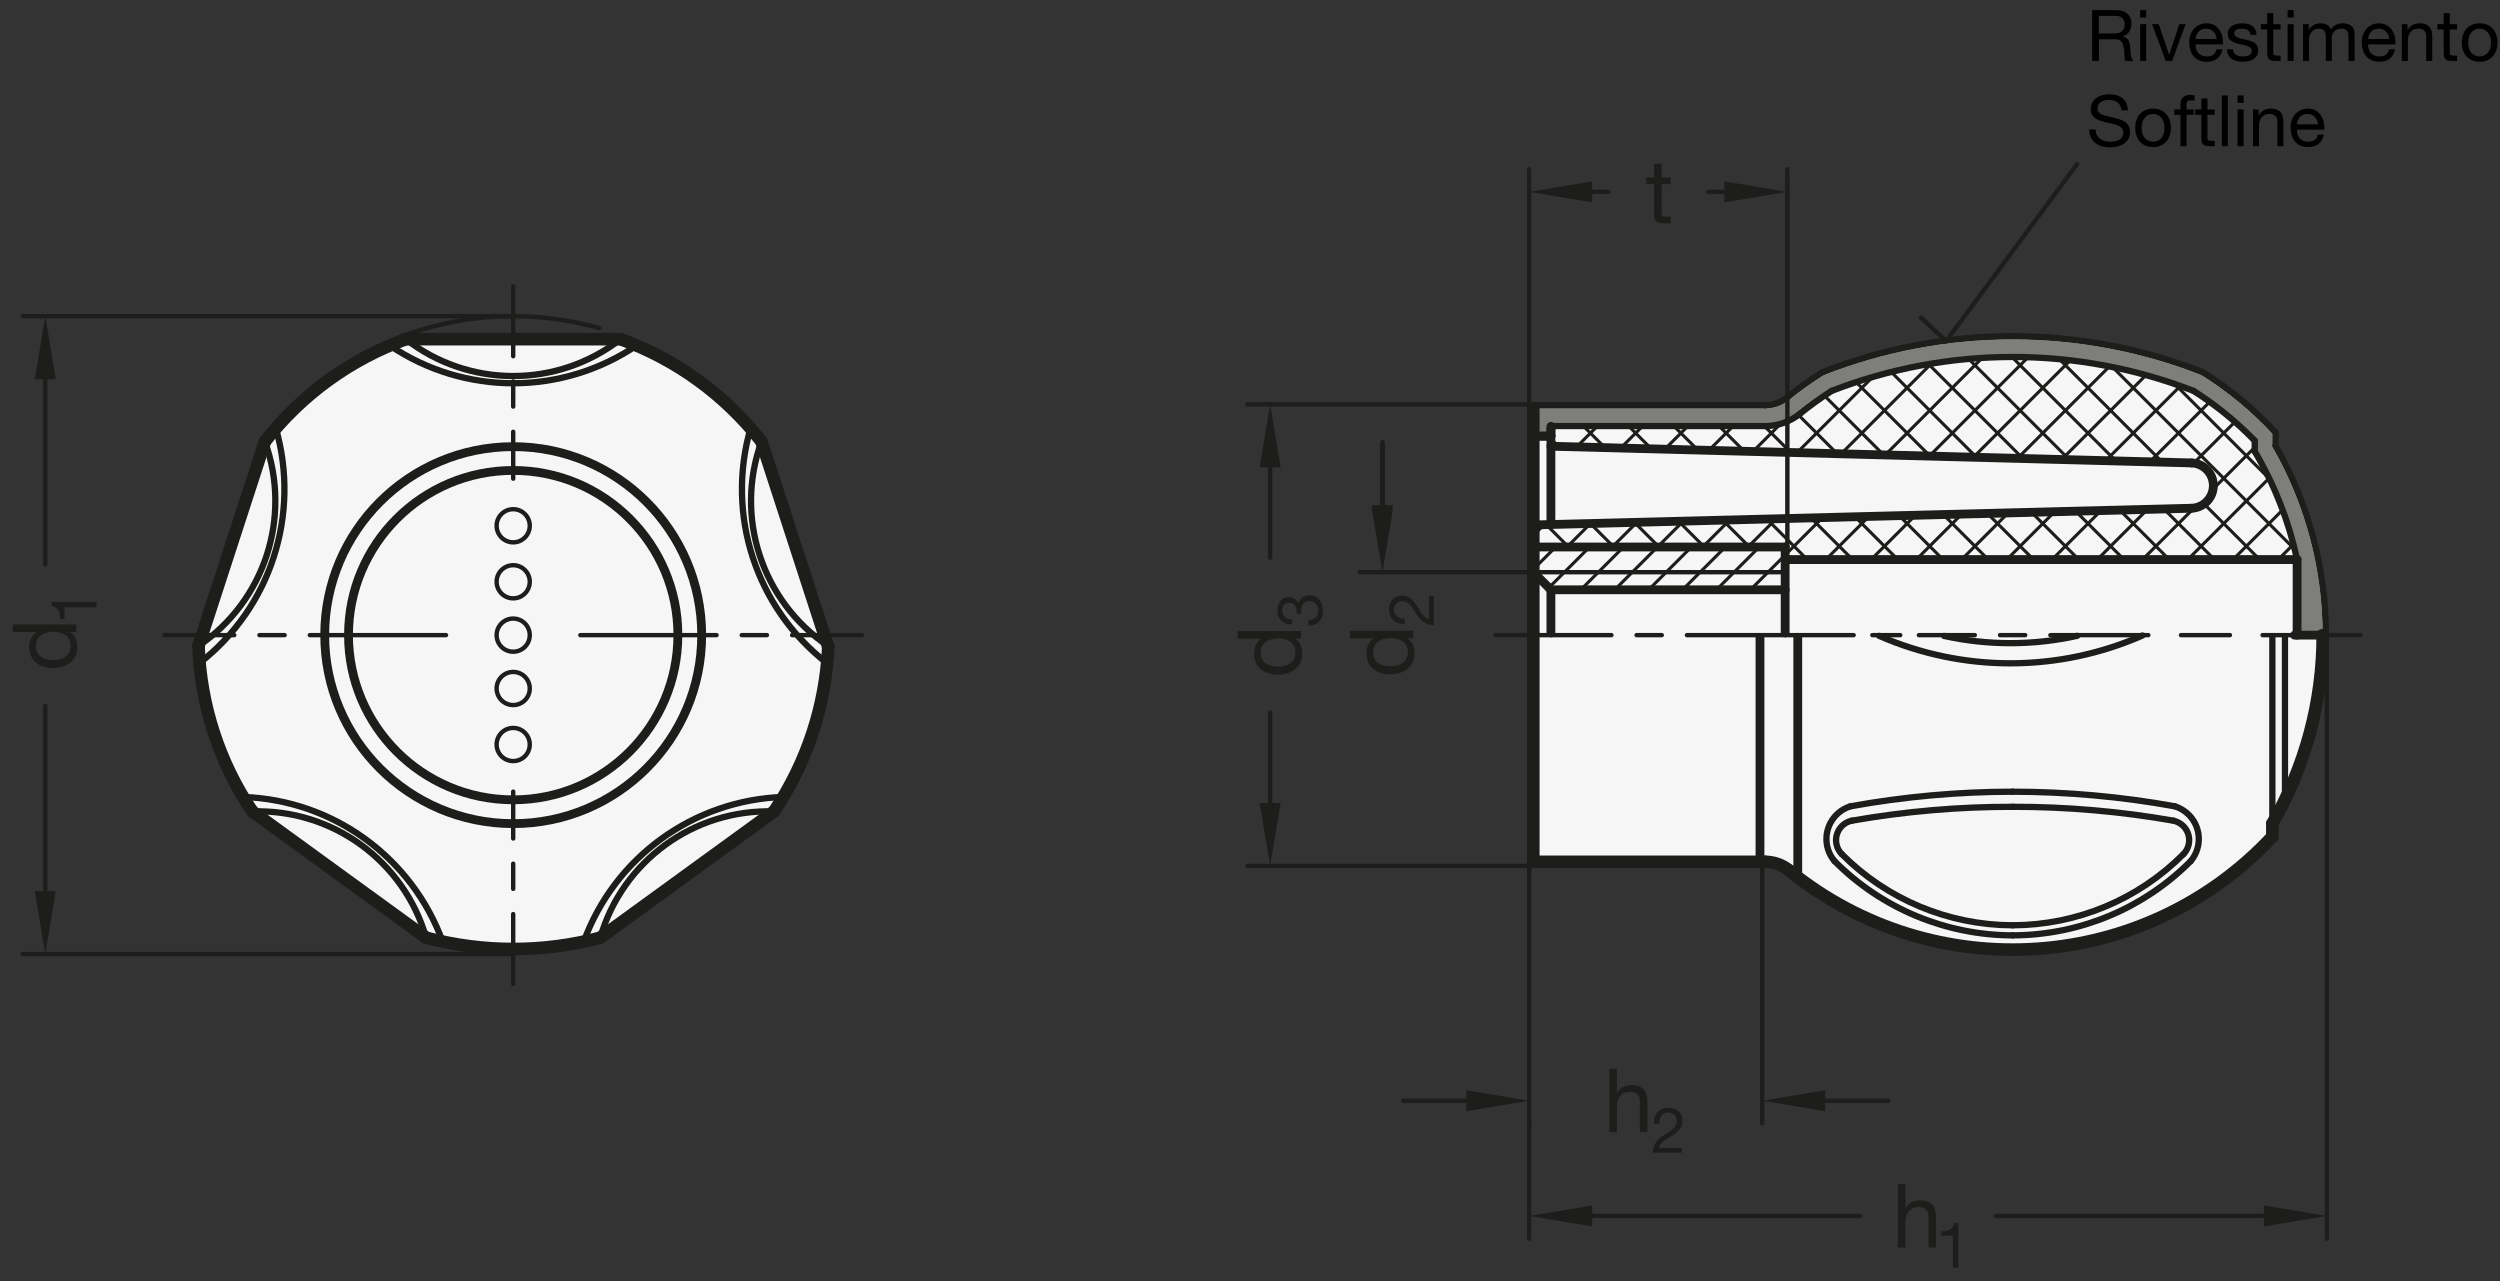 <?xml version="1.0" encoding="utf-8"?>
<!-- Generator: Adobe Illustrator 19.1.0, SVG Export Plug-In . SVG Version: 6.00 Build 0)  -->
<svg version="1.1" xmlns="http://www.w3.org/2000/svg" xmlns:xlink="http://www.w3.org/1999/xlink" x="0px" y="0px"
	 viewBox="0 0 281.354 144.194" enable-background="new 0 0 281.354 144.194" xml:space="preserve">
<rect x="0" y="0" width="281.354" height="144.194" fill="#333333" stroke="none"/>
<g id="MD_x5F_3_x5F_FUELLUNG_x5F_WS">
	<g id="POLYLINE_3_">
		<path fill="#FFFFFF" d="M29.814,49.69l-7.471,22.994c0.226,6.658,2.325,13.116,6.055,18.636l19.56,14.211
			c6.402,1.842,13.193,1.842,19.595,0l19.56-14.211c3.712-5.519,5.825-11.957,6.105-18.602c0.001-0.02-0.014-0.036-0.034-0.037
			c-0.006,0-0.011,0.001-0.016,0.003L85.697,49.69c-4.096-5.253-9.591-9.245-15.852-11.517H45.667
			C39.405,40.445,33.911,44.437,29.814,49.69z"/>
	</g>
	<g id="POLYLINE_4_">
		<path fill="#FFFFFF" d="M255.735,92.692v1.465c-14.322,15.368-38.099,17.022-54.411,3.785c-0.758-0.615-1.704-0.95-2.679-0.95
			h-26.086V71.479V45.968h26.086c0.976,0,1.922-0.336,2.679-0.95c1.249-1.013,2.557-1.95,3.919-2.806
			c13.666-5.361,28.853-5.361,42.52,0c2.932,1.842,5.612,4.058,7.972,6.591v1.465C263.294,63.398,263.294,79.56,255.735,92.692z"/>
	</g>
</g>
<g id="MD_x5F_3_x5F_FUELLUNG_x5F_GR">
	<g id="POLYLINE">
		<path fill="#F6F6F6" d="M255.735,92.692v1.465c-14.322,15.368-38.099,17.022-54.411,3.785c-0.758-0.615-1.704-0.95-2.679-0.95
			h-26.086V71.479V45.968h26.086c0.976,0,1.922-0.336,2.679-0.95c1.249-1.013,2.557-1.95,3.919-2.806
			c13.666-5.361,28.853-5.361,42.52,0c2.932,1.842,5.612,4.058,7.972,6.591v1.465C263.294,63.398,263.294,79.56,255.735,92.692z"/>
	</g>
	<g id="POLYLINE_1_">
		<path fill="#F6F6F6" d="M29.814,49.69l-7.471,22.994c0.226,6.658,2.325,13.116,6.055,18.636l19.56,14.211
			c6.402,1.842,13.193,1.842,19.595,0l19.56-14.211c3.712-5.519,5.825-11.957,6.105-18.602c0.001-0.02-0.014-0.036-0.034-0.037
			c-0.006,0-0.011,0.001-0.016,0.003L85.697,49.69c-4.096-5.253-9.591-9.245-15.852-11.517H45.667
			C39.405,40.445,33.911,44.437,29.814,49.69z"/>
	</g>
</g>
<g id="MD_x5F_6_x5F_COLOR_x5F_K064">
	<g id="POLYLINE_2_">
		<path fill="#7E7E7D" d="M255.735,48.802c-2.361-2.533-5.04-4.749-7.972-6.591c-13.666-5.361-28.853-5.361-42.52,0
			c-1.362,0.856-2.67,1.793-3.919,2.806c-0.758,0.615-1.704,0.95-2.679,0.95h-26.086v3.118h1.984v-1.134h24.102
			c1.431,0,2.818-0.492,3.93-1.394c1.139-0.924,2.33-1.781,3.567-2.567c13.097-5.088,27.625-5.088,40.722,0
			c2.507,1.592,4.818,3.473,6.887,5.604v1.209c2.237,3.773,3.847,7.883,4.767,12.171v8.504h2.886c0-7.445-1.955-14.76-5.669-21.213
			V48.802z"/>
	</g>
</g>
<g id="MD_x5F_1_x5F_100">
	<g id="LINE">
		
			<line fill="none" stroke="#1D1D1B" stroke-width="1.417" stroke-linecap="round" stroke-linejoin="round" stroke-miterlimit="10" x1="172.559" y1="71.479" x2="172.559" y2="96.991"/>
	</g>
	<g id="LINE_1_">
		
			<line fill="none" stroke="#1D1D1B" stroke-width="1.417" stroke-linecap="round" stroke-linejoin="round" stroke-miterlimit="10" x1="172.559" y1="71.479" x2="172.559" y2="45.968"/>
	</g>
	<g id="ARC_2_">
		
			<path fill="none" stroke="#1D1D1B" stroke-width="1.417" stroke-linecap="round" stroke-linejoin="round" stroke-miterlimit="10" d="
			M201.324,97.942c16.312,13.237,40.089,11.583,54.411-3.785"/>
	</g>
	<g id="ARC_6_">
		
			<path fill="none" stroke="#1D1D1B" stroke-width="1.417" stroke-linecap="round" stroke-linejoin="round" stroke-miterlimit="10" d="
			M45.667,38.172c-6.262,2.273-11.756,6.264-15.852,11.517"/>
	</g>
	<g id="LINE_7_">
		
			<line fill="none" stroke="#1D1D1B" stroke-width="1.417" stroke-linecap="round" stroke-linejoin="round" stroke-miterlimit="10" x1="28.398" y1="91.32" x2="47.958" y2="105.531"/>
	</g>
	<g id="ARC_9_">
		
			<path fill="none" stroke="#1D1D1B" stroke-width="1.417" stroke-linecap="round" stroke-linejoin="round" stroke-miterlimit="10" d="
			M22.343,72.684c0.226,6.658,2.325,13.116,6.055,18.636"/>
	</g>
	<g id="LINE_8_">
		
			<line fill="none" stroke="#1D1D1B" stroke-width="1.417" stroke-linecap="round" stroke-linejoin="round" stroke-miterlimit="10" x1="29.814" y1="49.69" x2="22.343" y2="72.684"/>
	</g>
	<g id="ARC_12_">
		
			<path fill="none" stroke="#1D1D1B" stroke-width="1.417" stroke-linecap="round" stroke-linejoin="round" stroke-miterlimit="10" d="
			M85.697,49.69c-4.096-5.253-9.591-9.245-15.852-11.517"/>
	</g>
	<g id="ARC_15_">
		
			<path fill="none" stroke="#1D1D1B" stroke-width="1.417" stroke-linecap="round" stroke-linejoin="round" stroke-miterlimit="10" d="
			M87.113,91.32c3.712-5.519,5.825-11.957,6.105-18.602"/>
	</g>
	<g id="LINE_11_">
		
			<line fill="none" stroke="#1D1D1B" stroke-width="1.417" stroke-linecap="round" stroke-linejoin="round" stroke-miterlimit="10" x1="93.168" y1="72.684" x2="85.697" y2="49.69"/>
	</g>
	<g id="ARC_18_">
		
			<path fill="none" stroke="#1D1D1B" stroke-width="1.417" stroke-linecap="round" stroke-linejoin="round" stroke-miterlimit="10" d="
			M47.958,105.531c6.422,1.694,13.173,1.694,19.595,0"/>
	</g>
	<g id="LINE_15_">
		
			<line fill="none" stroke="#1D1D1B" stroke-width="1.417" stroke-linecap="round" stroke-linejoin="round" stroke-miterlimit="10" x1="67.553" y1="105.531" x2="87.113" y2="91.32"/>
	</g>
	<g id="LINE_21_">
		
			<line fill="none" stroke="#1D1D1B" stroke-width="1.417" stroke-linecap="round" stroke-linejoin="round" stroke-miterlimit="10" x1="69.844" y1="38.172" x2="45.667" y2="38.172"/>
	</g>
	<g id="LINE_23_">
		
			<line fill="none" stroke="#1D1D1B" stroke-width="1.417" stroke-linecap="round" stroke-linejoin="round" stroke-miterlimit="10" x1="198.645" y1="96.991" x2="172.559" y2="96.991"/>
	</g>
	<g id="ARC_28_">
		
			<path fill="none" stroke="#1D1D1B" stroke-width="1.417" stroke-linecap="round" stroke-linejoin="round" stroke-miterlimit="10" d="
			M201.324,97.942c-0.758-0.615-1.704-0.95-2.679-0.95"/>
	</g>
	<g id="ARC_34_">
		
			<path fill="none" stroke="#1D1D1B" stroke-width="1.417" stroke-linecap="round" stroke-linejoin="round" stroke-miterlimit="10" d="
			M255.735,92.692c3.714-6.453,5.669-13.767,5.669-21.213"/>
	</g>
	<g id="LINE_44_">
		
			<line fill="none" stroke="#1D1D1B" stroke-width="1.417" stroke-linecap="round" stroke-linejoin="round" stroke-miterlimit="10" x1="255.735" y1="92.692" x2="255.735" y2="94.157"/>
	</g>
</g>
<g id="MD_x5F_2_x5F_SCHRAFFUR">
	<g id="HATCH">
		<path fill-rule="evenodd" clip-rule="evenodd" fill="none" d="M172.559,64.393l1.984,1.984h26.362v-1.984H172.559z
			 M200.905,64.393v-2.835h-28.346v2.835H200.905z"/>
		
			<path fill="none" stroke="#1D1D1B" stroke-width="0.354" stroke-linecap="round" stroke-linejoin="round" stroke-miterlimit="10" d="
			M172.559,64.079l2.521-2.521 M174.311,66.145l1.752-1.752 M176.064,64.393l2.835-2.835 M177.898,66.377l1.984-1.984
			 M181.716,66.377l1.984-1.984 M185.535,66.377l1.984-1.984 M189.353,66.377l1.984-1.984 M193.171,66.377l1.984-1.984
			 M179.882,64.393l2.835-2.835 M183.7,64.393l2.835-2.835 M187.519,64.393l2.835-2.835 M191.337,64.393l2.835-2.835
			 M195.156,64.393l2.835-2.835 M196.99,66.377l1.984-1.984 M198.974,64.393l1.931-1.931 M200.808,66.377l0.097-0.097"/>
	</g>
	<g id="HATCH_1_">
		<polygon fill-rule="evenodd" clip-rule="evenodd" fill="none" points="246.61,52.098 246.608,57.199 172.559,59.078 
			172.559,61.558 200.905,61.558 200.905,62.975 258.518,62.975 253.751,50.804 253.751,49.595 246.864,43.991 206.142,43.991 
			202.575,46.558 198.645,47.952 174.543,47.952 174.543,49.086 174.543,50.22 		"/>
		
			<path fill="none" stroke="#1D1D1B" stroke-width="0.354" stroke-linecap="round" stroke-linejoin="round" stroke-miterlimit="10" d="
			M174.543,48.094l0.143-0.143 M177.434,50.295l2.343-2.343 M172.559,60.261l1.214-1.214 M182.395,50.424l2.472-2.472
			 M176.353,61.558l2.644-2.644 M181.444,61.558l2.776-2.776 M187.357,50.554l2.602-2.602 M192.319,50.683l2.731-2.731
			 M186.535,61.558l2.909-2.909 M197.281,50.812l3.172-3.172 M191.626,61.558l3.041-3.041 M202.243,50.942l8.293-8.293
			 M196.717,61.558l3.174-3.174 M207.205,51.071l9.971-9.971 M200.905,62.461l4.21-4.21 M212.166,51.2l10.871-10.871
			 M205.482,62.975l4.856-4.856 M217.128,51.33l11.001-11.001 M210.574,62.975l4.989-4.989 M215.665,62.975l5.121-5.121
			 M222.09,51.459l10.798-10.798 M227.052,51.588l10.266-10.266 M220.756,62.975l5.254-5.254 M225.847,62.975l5.386-5.386
			 M232.014,51.718l9.394-9.394 M236.975,51.847l8.332-8.332 M230.938,62.975l5.519-5.519 M241.937,51.977l6.705-6.705
			 M236.029,62.975l5.651-5.651 M246.83,52.175l4.656-4.656 M241.121,62.975l5.93-5.93 M248.973,55.123l4.778-4.778 M246.212,62.975
			l9.059-9.059 M251.303,62.975l5.546-5.546 M256.394,62.975l1.633-1.633 M176.529,61.558l-2.517-2.517 M181.621,61.558
			l-2.643-2.643 M186.712,61.558l-2.769-2.769 M175.395,50.242l-0.852-0.852 M191.803,61.558l-2.895-2.895 M196.894,61.558
			l-3.021-3.021 M180.623,50.378l-2.426-2.426 M185.85,50.514l-2.563-2.563 M203.403,62.975l-4.564-4.564 M208.494,62.975
			l-4.69-4.69 M213.585,62.975l-4.816-4.816 M191.078,50.651l-2.699-2.699 M196.305,50.787l-2.835-2.835 M201.533,50.923
			l-2.971-2.971 M218.676,62.975l-4.942-4.942 M206.76,51.059l-4.388-4.388 M223.767,62.975l-5.068-5.068 M211.988,51.196
			l-6.636-6.636 M228.858,62.975l-5.194-5.194 M233.95,62.975l-5.32-5.32 M217.215,51.332l-8.214-8.214 M222.442,51.468
			l-9.542-9.542 M239.041,62.975l-5.446-5.446 M244.132,62.975l-5.572-5.572 M227.67,51.605l-10.503-10.503 M232.897,51.741
			L221.597,40.44 M249.223,62.975l-5.698-5.698 M238.125,51.877l-11.548-11.548 M254.314,62.975l-6.274-6.274 M243.352,52.013
			l-11.508-11.508 M258.136,61.706l-20.308-20.308 M255.112,53.591l-10.195-10.195"/>
	</g>
</g>
<g id="MD_x5F_1_x5F_050">
	<g id="ARC">
		
			<path fill="none" stroke="#1D1D1B" stroke-width="0.709" stroke-linecap="round" stroke-linejoin="round" stroke-miterlimit="10" d="
			M245.737,96.116c0.863-0.885,0.846-2.303-0.04-3.167c-0.304-0.297-0.686-0.5-1.102-0.588"/>
	</g>
	<g id="ARC_1_">
		
			<path fill="none" stroke="#1D1D1B" stroke-width="0.709" stroke-linecap="round" stroke-linejoin="round" stroke-miterlimit="10" d="
			M244.752,90.743c-6.022-1.088-12.129-1.639-18.249-1.644"/>
	</g>
	<g id="ARC_3_">
		
			<path fill="none" stroke="#1D1D1B" stroke-width="0.709" stroke-linecap="round" stroke-linejoin="round" stroke-miterlimit="10" d="
			M226.506,105.267c7.522-0.016,14.729-3.02,20.035-8.351"/>
	</g>
	<g id="ARC_4_">
		
			<path fill="none" stroke="#1D1D1B" stroke-width="0.709" stroke-linecap="round" stroke-linejoin="round" stroke-miterlimit="10" d="
			M226.503,104.133c7.221-0.015,14.14-2.899,19.234-8.017"/>
	</g>
	<g id="ARC_5_">
		
			<path fill="none" stroke="#1D1D1B" stroke-width="0.709" stroke-linecap="round" stroke-linejoin="round" stroke-miterlimit="10" d="
			M247.892,41.882c-13.749-5.394-29.029-5.394-42.778,0"/>
	</g>
	<g id="ARC_7_">
		
			<path fill="none" stroke="#1D1D1B" stroke-width="0.709" stroke-linecap="round" stroke-linejoin="round" stroke-miterlimit="10" d="
			M49.829,106.015C46.374,96.496,37.48,90.035,27.36,89.69"/>
	</g>
	<g id="ARC_8_">
		
			<path fill="none" stroke="#1D1D1B" stroke-width="0.709" stroke-linecap="round" stroke-linejoin="round" stroke-miterlimit="10" d="
			M47.958,105.531c-2.502-8.653-10.557-14.505-19.56-14.211"/>
	</g>
	<g id="ARC_10_">
		
			<path fill="none" stroke="#1D1D1B" stroke-width="0.709" stroke-linecap="round" stroke-linejoin="round" stroke-miterlimit="10" d="
			M22.461,74.613c7.984-6.227,11.382-16.683,8.583-26.414"/>
	</g>
	<g id="ARC_11_">
		
			<path fill="none" stroke="#1D1D1B" stroke-width="0.709" stroke-linecap="round" stroke-linejoin="round" stroke-miterlimit="10" d="
			M22.343,72.684c7.456-5.054,10.533-14.523,7.471-22.994"/>
	</g>
	<g id="ARC_13_">
		
			<path fill="none" stroke="#1D1D1B" stroke-width="0.709" stroke-linecap="round" stroke-linejoin="round" stroke-miterlimit="10" d="
			M45.667,38.172c7.111,5.53,17.067,5.53,24.178,0"/>
	</g>
	<g id="ARC_14_">
		
			<path fill="none" stroke="#1D1D1B" stroke-width="0.709" stroke-linecap="round" stroke-linejoin="round" stroke-miterlimit="10" d="
			M43.869,38.881c8.39,5.669,19.384,5.669,27.774,0"/>
	</g>
	<g id="ARC_16_">
		
			<path fill="none" stroke="#1D1D1B" stroke-width="0.709" stroke-linecap="round" stroke-linejoin="round" stroke-miterlimit="10" d="
			M84.467,48.199c-2.799,9.731,0.598,20.187,8.583,26.414"/>
	</g>
	<g id="ARC_17_">
		
			<path fill="none" stroke="#1D1D1B" stroke-width="0.709" stroke-linecap="round" stroke-linejoin="round" stroke-miterlimit="10" d="
			M85.697,49.69c-3.062,8.471,0.015,17.94,7.471,22.994"/>
	</g>
	<g id="ARC_19_">
		
			<path fill="none" stroke="#1D1D1B" stroke-width="0.709" stroke-linecap="round" stroke-linejoin="round" stroke-miterlimit="10" d="
			M88.151,89.69c-10.12,0.345-19.014,6.807-22.469,16.325"/>
	</g>
	<g id="ARC_20_">
		
			<path fill="none" stroke="#1D1D1B" stroke-width="0.709" stroke-linecap="round" stroke-linejoin="round" stroke-miterlimit="10" d="
			M87.113,91.32c-9.003-0.294-17.058,5.558-19.56,14.211"/>
	</g>
	<g id="LINE_27_">
		
			<line fill="none" stroke="#1D1D1B" stroke-width="0.709" stroke-linecap="round" stroke-linejoin="round" stroke-miterlimit="10" x1="172.559" y1="45.613" x2="198.645" y2="45.613"/>
	</g>
	<g id="ARC_22_">
		
			<path fill="none" stroke="#1D1D1B" stroke-width="0.709" stroke-linecap="round" stroke-linejoin="round" stroke-miterlimit="10" d="
			M226.503,90.8c-6.065-0.011-12.119,0.512-18.092,1.561"/>
	</g>
	<g id="ARC_23_">
		
			<path fill="none" stroke="#1D1D1B" stroke-width="0.709" stroke-linecap="round" stroke-linejoin="round" stroke-miterlimit="10" d="
			M226.503,89.099c-6.12,0.005-12.227,0.555-18.249,1.644"/>
	</g>
	<g id="ARC_24_">
		
			<path fill="none" stroke="#1D1D1B" stroke-width="0.709" stroke-linecap="round" stroke-linejoin="round" stroke-miterlimit="10" d="
			M206.465,96.916c5.306,5.331,12.514,8.335,20.035,8.351"/>
	</g>
	<g id="ARC_25_">
		
			<path fill="none" stroke="#1D1D1B" stroke-width="0.709" stroke-linecap="round" stroke-linejoin="round" stroke-miterlimit="10" d="
			M207.269,96.116c5.094,5.118,12.013,8.002,19.234,8.017"/>
	</g>
	<g id="ARC_26_">
		
			<path fill="none" stroke="#1D1D1B" stroke-width="0.709" stroke-linecap="round" stroke-linejoin="round" stroke-miterlimit="10" d="
			M208.254,90.743c-2.032,0.636-3.164,2.799-2.529,4.831c0.153,0.489,0.402,0.942,0.732,1.333"/>
	</g>
	<g id="ARC_27_">
		
			<path fill="none" stroke="#1D1D1B" stroke-width="0.709" stroke-linecap="round" stroke-linejoin="round" stroke-miterlimit="10" d="
			M208.411,92.361c-1.21,0.255-1.985,1.442-1.73,2.653c0.088,0.416,0.291,0.798,0.588,1.102"/>
	</g>
	<g id="ARC_29_">
		
			<path fill="none" stroke="#1D1D1B" stroke-width="0.709" stroke-linecap="round" stroke-linejoin="round" stroke-miterlimit="10" d="
			M244.596,92.361c-5.973-1.05-12.028-1.572-18.092-1.561"/>
	</g>
	<g id="ARC_30_">
		
			<path fill="none" stroke="#1D1D1B" stroke-width="0.709" stroke-linecap="round" stroke-linejoin="round" stroke-miterlimit="10" d="
			M218.796,71.57c4.933,1.089,10.045,1.085,14.976-0.014"/>
	</g>
	<g id="ARC_31_">
		
			<path fill="none" stroke="#1D1D1B" stroke-width="0.709" stroke-linecap="round" stroke-linejoin="round" stroke-miterlimit="10" d="
			M211.484,71.562c9.447,4.133,20.194,4.118,29.629-0.04"/>
	</g>
	<g id="ARC_32_">
		
			<path fill="none" stroke="#1D1D1B" stroke-width="0.709" stroke-linecap="round" stroke-linejoin="round" stroke-miterlimit="10" d="
			M198.645,45.613c0.894,0,1.762-0.308,2.456-0.871"/>
	</g>
	<g id="ARC_33_">
		
			<path fill="none" stroke="#1D1D1B" stroke-width="0.709" stroke-linecap="round" stroke-linejoin="round" stroke-miterlimit="10" d="
			M205.055,41.911c-1.374,0.863-2.694,1.808-3.954,2.831"/>
	</g>
	<g id="LINE_42_">
		
			<line fill="none" stroke="#1D1D1B" stroke-width="0.709" stroke-linecap="round" stroke-linejoin="round" stroke-miterlimit="10" x1="255.735" y1="92.692" x2="255.735" y2="71.586"/>
	</g>
	<g id="LINE_43_">
		
			<line fill="none" stroke="#1D1D1B" stroke-width="0.709" stroke-linecap="round" stroke-linejoin="round" stroke-miterlimit="10" x1="257.153" y1="90.013" x2="257.153" y2="71.586"/>
	</g>
	<g id="ARC_35_">
		
			<path fill="none" stroke="#1D1D1B" stroke-width="0.709" stroke-linecap="round" stroke-linejoin="round" stroke-miterlimit="10" d="
			M246.549,96.907c1.372-1.628,1.165-4.061-0.463-5.433c-0.392-0.33-0.845-0.579-1.333-0.732"/>
	</g>
	<g id="ARC_36_">
		
			<path fill="none" stroke="#1D1D1B" stroke-width="0.709" stroke-linecap="round" stroke-linejoin="round" stroke-miterlimit="10" d="
			M261.759,71.479c0-7.475-1.954-14.82-5.669-21.307"/>
	</g>
	<g id="ARC_38_">
		
			<path fill="none" stroke="#1D1D1B" stroke-width="0.709" stroke-linecap="round" stroke-linejoin="round" stroke-miterlimit="10" d="
			M256.101,48.675c-2.407-2.603-5.147-4.877-8.149-6.764"/>
	</g>
	<g id="LINE_45_">
		
			<line fill="none" stroke="#1D1D1B" stroke-width="0.709" stroke-linecap="round" stroke-linejoin="round" stroke-miterlimit="10" x1="256.09" y1="50.172" x2="256.101" y2="48.675"/>
	</g>
	<g id="ARC_39_">
		
			<path fill="none" stroke="#1D1D1B" stroke-width="0.709" stroke-linecap="round" stroke-linejoin="round" stroke-miterlimit="10" d="
			M246.864,43.991c-13.097-5.088-27.625-5.088-40.722,0"/>
	</g>
	<g id="LINE_47_">
		
			<line fill="none" stroke="#1D1D1B" stroke-width="0.709" stroke-linecap="round" stroke-linejoin="round" stroke-miterlimit="10" x1="174.543" y1="47.952" x2="198.645" y2="47.952"/>
	</g>
	<g id="ARC_40_">
		
			<path fill="none" stroke="#1D1D1B" stroke-width="0.709" stroke-linecap="round" stroke-linejoin="round" stroke-miterlimit="10" d="
			M206.142,43.991c-1.238,0.786-2.429,1.643-3.567,2.567"/>
	</g>
	<g id="ARC_41_">
		
			<path fill="none" stroke="#1D1D1B" stroke-width="0.709" stroke-linecap="round" stroke-linejoin="round" stroke-miterlimit="10" d="
			M198.645,47.952c1.431,0,2.818-0.492,3.93-1.394"/>
	</g>
	<g id="ARC_42_">
		
			<path fill="none" stroke="#1D1D1B" stroke-width="0.709" stroke-linecap="round" stroke-linejoin="round" stroke-miterlimit="10" d="
			M258.518,62.975c-0.92-4.288-2.53-8.399-4.767-12.171"/>
	</g>
	<g id="LINE_50_">
		
			<line fill="none" stroke="#1D1D1B" stroke-width="0.709" stroke-linecap="round" stroke-linejoin="round" stroke-miterlimit="10" x1="253.751" y1="50.804" x2="253.751" y2="49.595"/>
	</g>
	<g id="ARC_43_">
		
			<path fill="none" stroke="#1D1D1B" stroke-width="0.709" stroke-linecap="round" stroke-linejoin="round" stroke-miterlimit="10" d="
			M253.751,49.595c-2.069-2.131-4.38-4.012-6.887-5.604"/>
	</g>
</g>
<g id="MD_x5F_1_x5F_070">
	<g id="LINE_2_">
		
			<line fill="none" stroke="#1D1D1B" stroke-width="0.992" stroke-linecap="round" stroke-linejoin="round" stroke-miterlimit="10" x1="174.543" y1="50.22" x2="246.61" y2="52.098"/>
	</g>
	<g id="LINE_3_">
		
			<line fill="none" stroke="#1D1D1B" stroke-width="0.992" stroke-linecap="round" stroke-linejoin="round" stroke-miterlimit="10" x1="172.559" y1="59.078" x2="246.608" y2="57.199"/>
	</g>
	<g id="LINE_4_">
		
			<line fill="none" stroke="#1D1D1B" stroke-width="0.992" stroke-linecap="round" stroke-linejoin="round" stroke-miterlimit="10" x1="258.518" y1="62.975" x2="200.905" y2="62.975"/>
	</g>
	<g id="CIRCLE">
		
			<path fill="none" stroke="#1D1D1B" stroke-width="0.992" stroke-linecap="round" stroke-linejoin="round" stroke-miterlimit="10" d="
			M36.543,71.479c0-11.715,9.497-21.213,21.213-21.213s21.213,9.497,21.213,21.213s-9.497,21.213-21.213,21.213
			S36.543,83.195,36.543,71.479L36.543,71.479z"/>
	</g>
	<g id="CIRCLE_1_">
		
			<path fill="none" stroke="#1D1D1B" stroke-width="0.992" stroke-linecap="round" stroke-linejoin="round" stroke-miterlimit="10" d="
			M39.222,71.479c0-10.236,8.298-18.534,18.534-18.534S76.29,61.243,76.29,71.479s-8.298,18.534-18.534,18.534
			S39.222,81.715,39.222,71.479L39.222,71.479z"/>
	</g>
	<g id="LINE_25_">
		
			<line fill="none" stroke="#1D1D1B" stroke-width="0.992" stroke-linecap="round" stroke-linejoin="round" stroke-miterlimit="10" x1="174.543" y1="66.377" x2="200.905" y2="66.377"/>
	</g>
	<g id="LINE_26_">
		
			<line fill="none" stroke="#1D1D1B" stroke-width="0.992" stroke-linecap="round" stroke-linejoin="round" stroke-miterlimit="10" x1="200.905" y1="61.558" x2="172.559" y2="61.558"/>
	</g>
	<g id="LINE_31_">
		
			<line fill="none" stroke="#1D1D1B" stroke-width="0.992" stroke-linecap="round" stroke-linejoin="round" stroke-miterlimit="10" x1="172.559" y1="64.393" x2="174.543" y2="66.377"/>
	</g>
	<g id="LINE_32_">
		
			<line fill="none" stroke="#1D1D1B" stroke-width="0.992" stroke-linecap="round" stroke-linejoin="round" stroke-miterlimit="10" x1="174.543" y1="66.377" x2="174.543" y2="71.231"/>
	</g>
	<g id="LINE_34_">
		
			<line fill="none" stroke="#1D1D1B" stroke-width="0.992" stroke-linecap="round" stroke-linejoin="round" stroke-miterlimit="10" x1="174.543" y1="47.988" x2="174.543" y2="59.027"/>
	</g>
	<g id="LINE_35_">
		
			<line fill="none" stroke="#1D1D1B" stroke-width="0.992" stroke-linecap="round" stroke-linejoin="round" stroke-miterlimit="10" x1="174.543" y1="49.086" x2="172.559" y2="49.086"/>
	</g>
	<g id="LINE_36_">
		
			<line fill="none" stroke="#1D1D1B" stroke-width="0.992" stroke-linecap="round" stroke-linejoin="round" stroke-miterlimit="10" x1="174.543" y1="48.235" x2="174.543" y2="49.086"/>
	</g>
	<g id="LINE_37_">
		
			<line fill="none" stroke="#1D1D1B" stroke-width="0.992" stroke-linecap="round" stroke-linejoin="round" stroke-miterlimit="10" x1="202.323" y1="98.726" x2="202.323" y2="71.727"/>
	</g>
	<g id="LINE_38_">
		
			<line fill="none" stroke="#1D1D1B" stroke-width="0.992" stroke-linecap="round" stroke-linejoin="round" stroke-miterlimit="10" x1="198.071" y1="96.991" x2="198.071" y2="71.727"/>
	</g>
	<g id="LINE_40_">
		
			<line fill="none" stroke="#1D1D1B" stroke-width="0.992" stroke-linecap="round" stroke-linejoin="round" stroke-miterlimit="10" x1="200.905" y1="71.231" x2="200.905" y2="61.558"/>
	</g>
	<g id="ARC_37_">
		
			<path fill="none" stroke="#1D1D1B" stroke-width="0.992" stroke-linecap="round" stroke-linejoin="round" stroke-miterlimit="10" d="
			M246.608,57.199c1.409-0.036,2.521-1.207,2.486-2.615c-0.034-1.358-1.126-2.45-2.484-2.486"/>
	</g>
	<g id="LINE_46_">
		
			<line fill="none" stroke="#1D1D1B" stroke-width="0.992" stroke-linecap="round" stroke-linejoin="round" stroke-miterlimit="10" x1="258.228" y1="71.479" x2="261.405" y2="71.479"/>
	</g>
	<g id="LINE_48_">
		
			<line fill="none" stroke="#1D1D1B" stroke-width="0.992" stroke-linecap="round" stroke-linejoin="round" stroke-miterlimit="10" x1="174.543" y1="49.086" x2="172.559" y2="49.086"/>
	</g>
	<g id="LINE_49_">
		
			<line fill="none" stroke="#1D1D1B" stroke-width="0.992" stroke-linecap="round" stroke-linejoin="round" stroke-miterlimit="10" x1="258.518" y1="71.479" x2="258.518" y2="62.975"/>
	</g>
</g>
<g id="MD_x5F_2_x5F_MITTELLINIE">
	<g id="LINE_5_">
		<path fill="#1D1D1B" d="M265.656,71.727h-11.021c-0.137,0-0.248-0.111-0.248-0.248s0.111-0.248,0.248-0.248h11.021
			c0.137,0,0.248,0.111,0.248,0.248S265.793,71.727,265.656,71.727z M250.961,71.727h-5.511c-0.137,0-0.248-0.111-0.248-0.248
			s0.111-0.248,0.248-0.248h5.511c0.137,0,0.248,0.111,0.248,0.248S251.098,71.727,250.961,71.727z M241.776,71.727h-11.021
			c-0.137,0-0.248-0.111-0.248-0.248s0.111-0.248,0.248-0.248h11.021c0.137,0,0.248,0.111,0.248,0.248
			S241.913,71.727,241.776,71.727z"/>
	</g>
	<g id="LINE_6_">
		<path fill="#1D1D1B" d="M50.197,71.727H34.869c-0.137,0-0.248-0.111-0.248-0.248s0.111-0.248,0.248-0.248h15.328
			c0.137,0,0.248,0.111,0.248,0.248S50.334,71.727,50.197,71.727z"/>
	</g>
	<g id="LINE_9_">
		<path fill="#1D1D1B" d="M26.365,71.727h-7.862c-0.137,0-0.248-0.111-0.248-0.248s0.111-0.248,0.248-0.248h7.862
			c0.137,0,0.248,0.111,0.248,0.248S26.502,71.727,26.365,71.727z"/>
	</g>
	<g id="LINE_10_">
		<path fill="#1D1D1B" d="M32.034,71.727h-2.834c-0.137,0-0.248-0.111-0.248-0.248s0.111-0.248,0.248-0.248h2.834
			c0.137,0,0.248,0.111,0.248,0.248S32.171,71.727,32.034,71.727z"/>
	</g>
	<g id="LINE_12_">
		<path fill="#1D1D1B" d="M57.756,110.98c-0.137,0-0.248-0.111-0.248-0.248v-7.861c0-0.137,0.111-0.248,0.248-0.248
			s0.248,0.111,0.248,0.248v7.861C58.004,110.869,57.893,110.98,57.756,110.98z"/>
	</g>
	<g id="LINE_13_">
		<path fill="#1D1D1B" d="M57.756,100.284c-0.137,0-0.248-0.111-0.248-0.248v-2.834c0-0.137,0.111-0.248,0.248-0.248
			s0.248,0.111,0.248,0.248v2.834C58.004,100.172,57.893,100.284,57.756,100.284z"/>
	</g>
	<g id="LINE_14_">
		<path fill="#1D1D1B" d="M57.756,94.615c-0.137,0-0.248-0.111-0.248-0.248v-5.278c0-0.137,0.111-0.248,0.248-0.248
			s0.248,0.111,0.248,0.248v5.278C58.004,94.503,57.893,94.615,57.756,94.615z"/>
	</g>
	<g id="LINE_16_">
		<path fill="#1D1D1B" d="M57.756,46.006c-0.137,0-0.248-0.111-0.248-0.248v-2.835c0-0.137,0.111-0.248,0.248-0.248
			s0.248,0.111,0.248,0.248v2.835C58.004,45.895,57.893,46.006,57.756,46.006z"/>
	</g>
	<g id="LINE_17_">
		<path fill="#1D1D1B" d="M57.756,54.119c-0.137,0-0.248-0.111-0.248-0.248v-5.278c0-0.137,0.111-0.248,0.248-0.248
			s0.248,0.111,0.248,0.248v5.278C58.004,54.008,57.893,54.119,57.756,54.119z"/>
	</g>
	<g id="LINE_18_">
		<path fill="#1D1D1B" d="M80.643,71.727H65.314c-0.137,0-0.248-0.111-0.248-0.248s0.111-0.248,0.248-0.248h15.328
			c0.137,0,0.248,0.111,0.248,0.248S80.78,71.727,80.643,71.727z"/>
	</g>
	<g id="LINE_19_">
		<path fill="#1D1D1B" d="M86.312,71.727h-2.834c-0.137,0-0.248-0.111-0.248-0.248s0.111-0.248,0.248-0.248h2.834
			c0.137,0,0.248,0.111,0.248,0.248S86.449,71.727,86.312,71.727z"/>
	</g>
	<g id="LINE_20_">
		<path fill="#1D1D1B" d="M97.008,71.727h-7.862c-0.137,0-0.248-0.111-0.248-0.248s0.111-0.248,0.248-0.248h7.862
			c0.137,0,0.248,0.111,0.248,0.248S97.146,71.727,97.008,71.727z"/>
	</g>
	<g id="LINE_22_">
		<path fill="#1D1D1B" d="M57.756,40.336c-0.137,0-0.248-0.111-0.248-0.248v-7.862c0-0.137,0.111-0.248,0.248-0.248
			s0.248,0.111,0.248,0.248v7.862C58.004,40.226,57.893,40.336,57.756,40.336z"/>
	</g>
	<g id="LINE_28_">
		<path fill="#1D1D1B" d="M202.322,71.727h-12.469c-0.137,0-0.248-0.111-0.248-0.248s0.111-0.248,0.248-0.248h12.469
			c0.137,0,0.248,0.111,0.248,0.248S202.459,71.727,202.322,71.727z"/>
	</g>
	<g id="LINE_30_">
		<path fill="#1D1D1B" d="M181.35,71.727h-13.043c-0.137,0-0.248-0.111-0.248-0.248s0.111-0.248,0.248-0.248h13.043
			c0.137,0,0.248,0.111,0.248,0.248S181.486,71.727,181.35,71.727z"/>
	</g>
	<g id="LINE_33_">
		<path fill="#1D1D1B" d="M187.02,71.727h-2.835c-0.137,0-0.248-0.111-0.248-0.248s0.111-0.248,0.248-0.248h2.835
			c0.137,0,0.248,0.111,0.248,0.248S187.156,71.727,187.02,71.727z"/>
	</g>
	<g id="LINE_39_">
		<path fill="#1D1D1B" d="M222.251,71.727h-6.294c-0.137,0-0.248-0.111-0.248-0.248s0.111-0.248,0.248-0.248h6.294
			c0.137,0,0.248,0.111,0.248,0.248S222.388,71.727,222.251,71.727z M213.859,71.727h-3.146c-0.137,0-0.248-0.111-0.248-0.248
			s0.111-0.248,0.248-0.248h3.146c0.137,0,0.248,0.111,0.248,0.248S213.996,71.727,213.859,71.727z M208.615,71.727h-6.293
			c-0.137,0-0.248-0.111-0.248-0.248s0.111-0.248,0.248-0.248h6.293c0.137,0,0.248,0.111,0.248,0.248S208.752,71.727,208.615,71.727
			z"/>
	</g>
	<g id="LINE_41_">
		<path fill="#1D1D1B" d="M227.921,71.727h-2.835c-0.137,0-0.248-0.111-0.248-0.248s0.111-0.248,0.248-0.248h2.835
			c0.137,0,0.248,0.111,0.248,0.248S228.058,71.727,227.921,71.727z"/>
	</g>
</g>
<g id="MD_x5F_1_x5F_035">
	<g id="CIRCLE_2_">
		
			<path fill="none" stroke="#1D1D1B" stroke-width="0.496" stroke-linecap="round" stroke-linejoin="round" stroke-miterlimit="10" d="
			M55.891,77.484c0-1.03,0.835-1.865,1.865-1.865c1.03,0,1.865,0.835,1.865,1.865c0,1.03-0.835,1.865-1.865,1.865
			C56.726,79.349,55.891,78.514,55.891,77.484L55.891,77.484z"/>
	</g>
	<g id="CIRCLE_3_">
		
			<path fill="none" stroke="#1D1D1B" stroke-width="0.496" stroke-linecap="round" stroke-linejoin="round" stroke-miterlimit="10" d="
			M55.891,83.788c0-1.03,0.835-1.865,1.865-1.865c1.03,0,1.865,0.835,1.865,1.865s-0.835,1.865-1.865,1.865
			C56.726,85.653,55.891,84.818,55.891,83.788L55.891,83.788z"/>
	</g>
	<g id="CIRCLE_4_">
		
			<path fill="none" stroke="#1D1D1B" stroke-width="0.496" stroke-linecap="round" stroke-linejoin="round" stroke-miterlimit="10" d="
			M55.891,59.171c0-1.03,0.835-1.865,1.865-1.865c1.03,0,1.865,0.835,1.865,1.865c0,1.03-0.835,1.865-1.865,1.865
			C56.726,61.036,55.891,60.201,55.891,59.171L55.891,59.171z"/>
	</g>
	<g id="CIRCLE_5_">
		
			<path fill="none" stroke="#1D1D1B" stroke-width="0.496" stroke-linecap="round" stroke-linejoin="round" stroke-miterlimit="10" d="
			M55.891,65.474c0-1.03,0.835-1.865,1.865-1.865c1.03,0,1.865,0.835,1.865,1.865c0,1.03-0.835,1.865-1.865,1.865
			C56.726,67.339,55.891,66.504,55.891,65.474L55.891,65.474z"/>
	</g>
	<g id="CIRCLE_6_">
		
			<path fill="none" stroke="#1D1D1B" stroke-width="0.496" stroke-linecap="round" stroke-linejoin="round" stroke-miterlimit="10" d="
			M55.891,71.479c0-1.03,0.835-1.865,1.865-1.865c1.03,0,1.865,0.835,1.865,1.865c0,1.03-0.835,1.865-1.865,1.865
			C56.726,73.344,55.891,72.509,55.891,71.479L55.891,71.479z"/>
	</g>
	<g id="ARC_21_">
		
			<path fill="none" stroke="#1D1D1B" stroke-width="0.496" stroke-linecap="round" stroke-linejoin="round" stroke-miterlimit="10" d="
			M67.436,36.916c-7.487-2.097-15.452-1.706-22.698,1.114"/>
	</g>
	<g id="LINE_24_">
		
			<line fill="none" stroke="#1D1D1B" stroke-width="0.496" stroke-linecap="round" stroke-linejoin="round" stroke-miterlimit="10" x1="172.559" y1="64.393" x2="200.905" y2="64.393"/>
	</g>
</g>
<g id="MD_x5F_2_x5F_BEMASSUNG">
	<g id="SOLID">
		<polygon fill="#1D1D1B" points="156.732,57.058 155.551,64.145 154.37,57.058 		"/>
	</g>
	<g id="LINE_29_">
		
			<line fill="#1D1D1B" stroke="#1D1D1B" stroke-width="0.496" stroke-linecap="round" stroke-linejoin="round" stroke-miterlimit="10" x1="155.551" y1="57.058" x2="155.551" y2="49.972"/>
	</g>
	<g id="LINE_51_">
		
			<line fill="#1D1D1B" stroke="#1D1D1B" stroke-width="0.496" stroke-linecap="round" stroke-linejoin="round" stroke-miterlimit="10" x1="172.098" y1="126.429" x2="172.098" y2="139.395"/>
	</g>
	<g id="LINE_52_">
		
			<line fill="#1D1D1B" stroke="#1D1D1B" stroke-width="0.496" stroke-linecap="round" stroke-linejoin="round" stroke-miterlimit="10" x1="261.865" y1="71.479" x2="261.865" y2="139.395"/>
	</g>
	<g id="LINE_53_">
		
			<line fill="#1D1D1B" stroke="#1D1D1B" stroke-width="0.496" stroke-linecap="round" stroke-linejoin="round" stroke-miterlimit="10" x1="179.185" y1="136.844" x2="209.34" y2="136.844"/>
	</g>
	<g id="LINE_54_">
		
			<line fill="#1D1D1B" stroke="#1D1D1B" stroke-width="0.496" stroke-linecap="round" stroke-linejoin="round" stroke-miterlimit="10" x1="254.779" y1="136.844" x2="224.623" y2="136.844"/>
	</g>
	<g id="SOLID_1_">
		<polygon fill="#1D1D1B" points="179.185,135.663 172.098,136.844 179.185,138.025 		"/>
	</g>
	<g id="SOLID_2_">
		<polygon fill="#1D1D1B" points="254.779,135.663 261.865,136.844 254.779,138.025 		"/>
	</g>
	<g id="MTEXT_1_">
		<g>
			<path fill="#1D1D1B" d="M213.599,133.241h0.851v2.732h0.02c0.067-0.153,0.162-0.287,0.286-0.4
				c0.123-0.113,0.258-0.205,0.405-0.275c0.146-0.07,0.302-0.121,0.465-0.155c0.164-0.033,0.322-0.05,0.476-0.05
				c0.341,0,0.624,0.047,0.851,0.14c0.228,0.094,0.411,0.224,0.551,0.391c0.141,0.167,0.238,0.365,0.295,0.596
				s0.086,0.485,0.086,0.766v3.403h-0.852v-3.503c0-0.32-0.093-0.574-0.28-0.761c-0.187-0.188-0.443-0.28-0.771-0.28
				c-0.26,0-0.485,0.04-0.676,0.12c-0.189,0.08-0.349,0.193-0.476,0.34c-0.126,0.147-0.222,0.319-0.285,0.516
				c-0.063,0.197-0.095,0.412-0.095,0.646v2.923h-0.851V133.241z"/>
		</g>
		<g>
			<path fill="#1D1D1B" d="M220.392,142.673h-0.604v-3.61h-1.308v-0.483c0.171,0,0.336-0.013,0.497-0.039
				c0.161-0.025,0.307-0.074,0.438-0.146c0.13-0.071,0.24-0.168,0.33-0.291s0.151-0.279,0.185-0.47h0.462V142.673z"/>
		</g>
	</g>
	<g id="LINE_55_">
		
			<line fill="#1D1D1B" stroke="#1D1D1B" stroke-width="0.496" stroke-linecap="round" stroke-linejoin="round" stroke-miterlimit="10" x1="201.153" y1="61.558" x2="201.153" y2="19.045"/>
	</g>
	<g id="LINE_56_">
		
			<line fill="#1D1D1B" stroke="#1D1D1B" stroke-width="0.496" stroke-linecap="round" stroke-linejoin="round" stroke-miterlimit="10" x1="172.098" y1="45.968" x2="172.098" y2="19.045"/>
	</g>
	<g id="LINE_57_">
		
			<line fill="#1D1D1B" stroke="#1D1D1B" stroke-width="0.496" stroke-linecap="round" stroke-linejoin="round" stroke-miterlimit="10" x1="194.067" y1="21.596" x2="192.256" y2="21.596"/>
	</g>
	<g id="LINE_58_">
		
			<line fill="#1D1D1B" stroke="#1D1D1B" stroke-width="0.496" stroke-linecap="round" stroke-linejoin="round" stroke-miterlimit="10" x1="179.185" y1="21.596" x2="181.012" y2="21.596"/>
	</g>
	<g id="MTEXT_2_">
		<g>
			<path fill="#1D1D1B" d="M186.996,19.97h1.03v0.751h-1.03v3.213c0,0.1,0.008,0.18,0.024,0.24c0.017,0.06,0.049,0.106,0.096,0.14
				c0.046,0.034,0.111,0.056,0.195,0.065c0.083,0.01,0.191,0.015,0.325,0.015h0.39v0.751h-0.65c-0.22,0-0.408-0.015-0.565-0.045
				s-0.283-0.085-0.38-0.165c-0.098-0.08-0.169-0.193-0.216-0.341c-0.047-0.146-0.07-0.34-0.07-0.58v-3.293h-0.881V19.97h0.881
				v-1.552h0.852V19.97z"/>
		</g>
	</g>
	<g id="SOLID_3_">
		<polygon fill="#1D1D1B" points="194.067,20.415 201.153,21.596 194.067,22.777 		"/>
	</g>
	<g id="SOLID_4_">
		<polygon fill="#1D1D1B" points="179.185,20.415 172.098,21.596 179.185,22.777 		"/>
	</g>
	<g id="LINE_59_">
		
			<line fill="#1D1D1B" stroke="#1D1D1B" stroke-width="0.496" stroke-linecap="round" stroke-linejoin="round" stroke-miterlimit="10" x1="57.756" y1="35.586" x2="2.544" y2="35.586"/>
	</g>
	<g id="LINE_60_">
		
			<line fill="#1D1D1B" stroke="#1D1D1B" stroke-width="0.496" stroke-linecap="round" stroke-linejoin="round" stroke-miterlimit="10" x1="57.756" y1="107.373" x2="2.544" y2="107.373"/>
	</g>
	<g id="LINE_61_">
		
			<line fill="#1D1D1B" stroke="#1D1D1B" stroke-width="0.496" stroke-linecap="round" stroke-linejoin="round" stroke-miterlimit="10" x1="5.095" y1="42.672" x2="5.095" y2="63.515"/>
	</g>
	<g id="LINE_62_">
		
			<line fill="#1D1D1B" stroke="#1D1D1B" stroke-width="0.496" stroke-linecap="round" stroke-linejoin="round" stroke-miterlimit="10" x1="5.095" y1="100.286" x2="5.095" y2="79.443"/>
	</g>
	<g id="SOLID_5_">
		<polygon fill="#1D1D1B" points="3.914,42.672 5.095,35.586 6.276,42.672 		"/>
	</g>
	<g id="SOLID_6_">
		<polygon fill="#1D1D1B" points="3.914,100.286 5.095,107.373 6.276,100.286 		"/>
	</g>
	<g id="MTEXT_3_">
		<g>
			<path fill="#1D1D1B" d="M8.578,70.281v0.851h-0.7v0.02c0.286,0.141,0.495,0.361,0.625,0.661s0.195,0.63,0.195,0.991
				c0,0.4-0.073,0.748-0.22,1.045c-0.147,0.298-0.346,0.545-0.596,0.741c-0.251,0.197-0.539,0.346-0.866,0.446
				c-0.327,0.1-0.674,0.149-1.041,0.149s-0.712-0.048-1.036-0.146c-0.323-0.096-0.608-0.243-0.855-0.439
				c-0.247-0.197-0.442-0.444-0.586-0.741s-0.215-0.642-0.215-1.036c0-0.133,0.014-0.277,0.04-0.43
				c0.026-0.154,0.071-0.308,0.135-0.461s0.147-0.299,0.251-0.436s0.231-0.252,0.385-0.346v-0.02H1.432v-0.851H8.578z M6.036,74.285
				c0.24,0,0.475-0.031,0.705-0.095s0.436-0.16,0.616-0.29c0.18-0.131,0.323-0.297,0.43-0.5c0.107-0.204,0.16-0.442,0.16-0.717
				c0-0.286-0.057-0.529-0.17-0.73c-0.113-0.199-0.262-0.363-0.445-0.49s-0.392-0.219-0.626-0.275
				c-0.233-0.056-0.47-0.085-0.71-0.085c-0.254,0-0.499,0.03-0.736,0.091c-0.236,0.06-0.445,0.154-0.625,0.285
				c-0.181,0.13-0.325,0.299-0.436,0.505c-0.11,0.207-0.165,0.458-0.165,0.751s0.057,0.539,0.17,0.735
				c0.113,0.197,0.264,0.355,0.45,0.476c0.188,0.12,0.4,0.207,0.641,0.26C5.535,74.259,5.782,74.285,6.036,74.285z"/>
		</g>
		<g>
			<path fill="#1D1D1B" d="M10.865,67.743v0.604h-3.61v1.308H6.771c0-0.171-0.013-0.336-0.039-0.498
				c-0.025-0.161-0.074-0.307-0.146-0.437s-0.168-0.24-0.291-0.331c-0.123-0.09-0.279-0.151-0.47-0.185v-0.462H10.865z"/>
		</g>
	</g>
	<g id="SOLID_7_">
		<polygon fill="#1D1D1B" points="156.77,56.846 155.589,63.932 154.408,56.846 		"/>
	</g>
	<g id="LINE_63_">
		
			<line fill="#1D1D1B" stroke="#1D1D1B" stroke-width="0.496" stroke-linecap="round" stroke-linejoin="round" stroke-miterlimit="10" x1="155.589" y1="56.846" x2="155.589" y2="49.759"/>
	</g>
	<g id="LINE_64_">
		
			<line fill="#1D1D1B" stroke="#1D1D1B" stroke-width="0.496" stroke-linecap="round" stroke-linejoin="round" stroke-miterlimit="10" x1="172.602" y1="45.507" x2="140.393" y2="45.507"/>
	</g>
	<g id="LINE_65_">
		
			<line fill="#1D1D1B" stroke="#1D1D1B" stroke-width="0.496" stroke-linecap="round" stroke-linejoin="round" stroke-miterlimit="10" x1="172.602" y1="97.452" x2="140.393" y2="97.452"/>
	</g>
	<g id="LINE_66_">
		
			<line fill="#1D1D1B" stroke="#1D1D1B" stroke-width="0.496" stroke-linecap="round" stroke-linejoin="round" stroke-miterlimit="10" x1="142.944" y1="52.594" x2="142.944" y2="62.768"/>
	</g>
	<g id="LINE_67_">
		
			<line fill="#1D1D1B" stroke="#1D1D1B" stroke-width="0.496" stroke-linecap="round" stroke-linejoin="round" stroke-miterlimit="10" x1="142.944" y1="90.365" x2="142.944" y2="80.19"/>
	</g>
	<g id="SOLID_8_">
		<polygon fill="#1D1D1B" points="141.763,52.594 142.944,45.507 144.125,52.594 		"/>
	</g>
	<g id="SOLID_9_">
		<polygon fill="#1D1D1B" points="141.763,90.365 142.944,97.452 144.125,90.365 		"/>
	</g>
	<g id="MTEXT_4_">
		<g>
			<path fill="#1D1D1B" d="M146.427,71.025v0.851h-0.7v0.02c0.286,0.141,0.495,0.361,0.625,0.661s0.195,0.63,0.195,0.991
				c0,0.4-0.073,0.748-0.22,1.045c-0.147,0.298-0.346,0.545-0.596,0.741c-0.251,0.197-0.539,0.346-0.866,0.446
				c-0.327,0.1-0.674,0.149-1.041,0.149s-0.712-0.048-1.036-0.146c-0.323-0.096-0.608-0.243-0.855-0.439
				c-0.247-0.197-0.442-0.444-0.586-0.741s-0.215-0.642-0.215-1.036c0-0.133,0.014-0.277,0.04-0.43
				c0.026-0.154,0.071-0.308,0.135-0.461s0.147-0.299,0.251-0.436s0.231-0.252,0.385-0.346v-0.02h-2.662v-0.851H146.427z
				 M143.885,75.029c0.24,0,0.475-0.031,0.705-0.095s0.436-0.16,0.616-0.29c0.18-0.131,0.323-0.297,0.43-0.5
				c0.107-0.204,0.16-0.442,0.16-0.717c0-0.286-0.057-0.529-0.17-0.73c-0.113-0.199-0.262-0.363-0.445-0.49
				s-0.392-0.219-0.626-0.275c-0.233-0.057-0.47-0.085-0.71-0.085c-0.254,0-0.499,0.03-0.736,0.091
				c-0.236,0.06-0.445,0.154-0.625,0.285c-0.181,0.13-0.325,0.299-0.436,0.505c-0.11,0.207-0.165,0.458-0.165,0.751
				s0.057,0.539,0.17,0.735c0.113,0.197,0.264,0.355,0.45,0.476c0.188,0.12,0.4,0.207,0.641,0.26
				C143.384,75.003,143.631,75.029,143.885,75.029z"/>
		</g>
		<g>
			<path fill="#1D1D1B" d="M145.926,69.065c0.005-0.047,0.007-0.092,0.007-0.135c0-0.043,0-0.085,0-0.128
				c0-0.128-0.018-0.25-0.054-0.366c-0.035-0.116-0.087-0.218-0.156-0.306c-0.068-0.087-0.153-0.157-0.256-0.209
				c-0.102-0.052-0.221-0.078-0.358-0.078c-0.266,0-0.467,0.085-0.604,0.256c-0.137,0.17-0.206,0.384-0.206,0.64
				c0,0.166,0.03,0.308,0.089,0.426c0.06,0.119,0.139,0.217,0.238,0.295s0.216,0.136,0.349,0.174
				c0.132,0.038,0.272,0.057,0.419,0.057v0.604c-0.241-0.009-0.462-0.048-0.661-0.117s-0.369-0.167-0.512-0.295
				c-0.142-0.128-0.253-0.288-0.334-0.48c-0.08-0.191-0.121-0.413-0.121-0.664c0-0.218,0.027-0.42,0.082-0.608
				c0.055-0.187,0.137-0.349,0.245-0.487c0.109-0.137,0.249-0.245,0.42-0.323c0.17-0.078,0.371-0.117,0.604-0.117
				c0.223,0,0.423,0.067,0.601,0.203c0.178,0.135,0.312,0.299,0.401,0.494h0.015c0.066-0.308,0.211-0.537,0.434-0.686
				c0.223-0.149,0.485-0.224,0.788-0.224c0.252,0,0.473,0.046,0.665,0.139c0.191,0.092,0.352,0.217,0.479,0.373
				s0.226,0.34,0.291,0.551c0.066,0.211,0.1,0.435,0.1,0.672c0,0.255-0.036,0.488-0.109,0.696c-0.074,0.208-0.181,0.386-0.32,0.533
				c-0.14,0.147-0.312,0.26-0.516,0.338c-0.203,0.078-0.436,0.115-0.696,0.11v-0.604c0.327-0.009,0.594-0.104,0.8-0.284
				s0.31-0.443,0.31-0.789c0-0.147-0.022-0.287-0.068-0.419c-0.045-0.133-0.108-0.249-0.191-0.348
				c-0.083-0.1-0.185-0.179-0.306-0.238c-0.121-0.059-0.257-0.089-0.408-0.089c-0.157,0-0.295,0.028-0.416,0.085
				c-0.121,0.057-0.223,0.133-0.306,0.228s-0.145,0.208-0.185,0.341c-0.04,0.133-0.061,0.272-0.061,0.419
				c0,0.128,0.007,0.249,0.021,0.362H145.926z"/>
		</g>
	</g>
	<g id="LINE_68_">
		
			<line fill="#1D1D1B" stroke="#1D1D1B" stroke-width="0.496" stroke-linecap="round" stroke-linejoin="round" stroke-miterlimit="10" x1="172.559" y1="64.393" x2="153.038" y2="64.393"/>
	</g>
	<g id="LINE_69_">
		
			<line fill="#1D1D1B" stroke="#1D1D1B" stroke-width="0.496" stroke-linecap="round" stroke-linejoin="round" stroke-miterlimit="10" x1="155.589" y1="57.306" x2="155.589" y2="50.22"/>
	</g>
	<g id="MTEXT_5_">
		<g>
			<path fill="#1D1D1B" d="M159.072,70.987v0.851h-0.7v0.021c0.286,0.14,0.495,0.359,0.625,0.66s0.195,0.631,0.195,0.99
				c0,0.4-0.073,0.75-0.22,1.047c-0.147,0.297-0.346,0.543-0.596,0.74c-0.251,0.197-0.539,0.346-0.866,0.445
				c-0.327,0.101-0.674,0.15-1.041,0.15s-0.712-0.049-1.036-0.145c-0.323-0.098-0.608-0.244-0.855-0.441
				c-0.247-0.196-0.442-0.443-0.586-0.74s-0.215-0.643-0.215-1.036c0-0.134,0.014-0.276,0.04-0.431
				c0.026-0.152,0.071-0.307,0.135-0.46s0.147-0.299,0.251-0.436s0.231-0.252,0.385-0.345v-0.021h-2.662v-0.851H159.072z
				 M156.53,74.992c0.24,0,0.475-0.032,0.705-0.096c0.23-0.063,0.436-0.16,0.616-0.29c0.18-0.13,0.323-0.297,0.43-0.501
				c0.107-0.203,0.16-0.441,0.16-0.715c0-0.287-0.057-0.531-0.17-0.73c-0.113-0.201-0.262-0.364-0.445-0.491
				c-0.184-0.126-0.392-0.218-0.626-0.274c-0.233-0.057-0.47-0.086-0.71-0.086c-0.254,0-0.499,0.03-0.736,0.09
				c-0.236,0.061-0.445,0.156-0.625,0.285c-0.181,0.131-0.325,0.299-0.436,0.506s-0.165,0.457-0.165,0.751s0.057,0.538,0.17,0.735
				s0.264,0.355,0.45,0.476c0.188,0.12,0.4,0.207,0.641,0.261C156.029,74.964,156.276,74.992,156.53,74.992z"/>
		</g>
		<g>
			<path fill="#1D1D1B" d="M158.108,70.224c-0.256,0.014-0.492-0.013-0.711-0.082c-0.218-0.068-0.406-0.171-0.564-0.309
				c-0.159-0.137-0.283-0.31-0.373-0.519s-0.136-0.445-0.136-0.711c0-0.218,0.032-0.423,0.097-0.615
				c0.063-0.192,0.156-0.359,0.277-0.501c0.12-0.142,0.272-0.254,0.454-0.337c0.183-0.083,0.39-0.125,0.622-0.125
				c0.223,0,0.419,0.035,0.59,0.103c0.171,0.069,0.323,0.16,0.458,0.274c0.136,0.113,0.258,0.244,0.366,0.391
				c0.109,0.147,0.213,0.298,0.313,0.455c0.095,0.157,0.188,0.313,0.281,0.469c0.092,0.156,0.19,0.3,0.295,0.43
				s0.217,0.241,0.337,0.334c0.121,0.092,0.26,0.153,0.416,0.181v-2.587h0.533v3.291c-0.299-0.024-0.553-0.078-0.764-0.164
				s-0.395-0.191-0.551-0.316s-0.293-0.268-0.409-0.426s-0.229-0.328-0.337-0.508c-0.133-0.213-0.255-0.4-0.366-0.561
				s-0.224-0.295-0.338-0.402c-0.113-0.106-0.236-0.187-0.369-0.242c-0.133-0.054-0.287-0.082-0.462-0.082
				c-0.138,0-0.262,0.026-0.373,0.078s-0.207,0.122-0.288,0.209c-0.08,0.088-0.143,0.191-0.185,0.31
				c-0.043,0.118-0.064,0.244-0.064,0.376c0,0.175,0.037,0.326,0.11,0.451s0.17,0.229,0.288,0.309s0.252,0.139,0.401,0.174
				s0.3,0.051,0.451,0.046V70.224z"/>
		</g>
	</g>
	<g id="SOLID_10_">
		<polygon fill="#1D1D1B" points="154.408,57.306 155.589,64.393 156.77,57.306 		"/>
	</g>
	<g id="LINE_70_">
		
			<line fill="#1D1D1B" stroke="#1D1D1B" stroke-width="0.496" stroke-linecap="round" stroke-linejoin="round" stroke-miterlimit="10" x1="172.098" y1="96.991" x2="172.098" y2="126.429"/>
	</g>
	<g id="LINE_71_">
		
			<line fill="#1D1D1B" stroke="#1D1D1B" stroke-width="0.496" stroke-linecap="round" stroke-linejoin="round" stroke-miterlimit="10" x1="198.319" y1="96.991" x2="198.319" y2="126.429"/>
	</g>
	<g id="LINE_72_">
		
			<line fill="#1D1D1B" stroke="#1D1D1B" stroke-width="0.496" stroke-linecap="round" stroke-linejoin="round" stroke-miterlimit="10" x1="165.012" y1="123.877" x2="157.925" y2="123.877"/>
	</g>
	<g id="LINE_73_">
		
			<line fill="#1D1D1B" stroke="#1D1D1B" stroke-width="0.496" stroke-linecap="round" stroke-linejoin="round" stroke-miterlimit="10" x1="205.405" y1="123.877" x2="212.492" y2="123.877"/>
	</g>
	<g id="MTEXT_6_">
		<g>
			<path fill="#1D1D1B" d="M181.118,120.274h0.851v2.732h0.02c0.067-0.153,0.162-0.287,0.286-0.4
				c0.123-0.113,0.258-0.205,0.405-0.275c0.146-0.07,0.302-0.121,0.465-0.155c0.164-0.033,0.322-0.05,0.476-0.05
				c0.341,0,0.624,0.047,0.851,0.14c0.228,0.094,0.411,0.224,0.551,0.391c0.141,0.167,0.238,0.365,0.295,0.596
				s0.086,0.485,0.086,0.766v3.403h-0.852v-3.503c0-0.32-0.093-0.574-0.28-0.761c-0.187-0.188-0.443-0.28-0.771-0.28
				c-0.26,0-0.485,0.04-0.676,0.12c-0.189,0.08-0.349,0.193-0.476,0.34c-0.126,0.147-0.222,0.319-0.285,0.516
				c-0.063,0.197-0.095,0.412-0.095,0.646v2.923h-0.851V120.274z"/>
		</g>
		<g>
			<path fill="#1D1D1B" d="M186.138,126.458c-0.015-0.256,0.013-0.492,0.082-0.711c0.068-0.218,0.171-0.406,0.309-0.564
				c0.138-0.159,0.311-0.283,0.519-0.373c0.209-0.09,0.445-0.136,0.711-0.136c0.218,0,0.423,0.032,0.615,0.097
				c0.191,0.063,0.358,0.156,0.501,0.277c0.142,0.12,0.254,0.272,0.337,0.454c0.083,0.183,0.125,0.39,0.125,0.622
				c0,0.223-0.035,0.419-0.104,0.59s-0.16,0.323-0.273,0.458c-0.113,0.136-0.244,0.258-0.391,0.366
				c-0.147,0.109-0.299,0.213-0.455,0.313c-0.156,0.095-0.313,0.188-0.469,0.281c-0.156,0.092-0.3,0.19-0.431,0.295
				c-0.13,0.104-0.241,0.217-0.334,0.337c-0.092,0.121-0.152,0.26-0.181,0.416h2.587v0.533h-3.291
				c0.024-0.299,0.078-0.553,0.164-0.764c0.085-0.211,0.19-0.395,0.316-0.551c0.125-0.156,0.268-0.293,0.426-0.409
				c0.159-0.116,0.328-0.229,0.509-0.337c0.213-0.133,0.399-0.255,0.561-0.366s0.295-0.224,0.402-0.338
				c0.106-0.113,0.187-0.236,0.241-0.369s0.082-0.287,0.082-0.462c0-0.138-0.026-0.262-0.078-0.373
				c-0.053-0.111-0.122-0.207-0.21-0.288c-0.088-0.08-0.19-0.143-0.31-0.185c-0.118-0.043-0.243-0.064-0.376-0.064
				c-0.176,0-0.326,0.037-0.451,0.11c-0.126,0.073-0.229,0.17-0.31,0.288c-0.08,0.118-0.139,0.252-0.174,0.401
				c-0.036,0.149-0.051,0.3-0.046,0.451H186.138z"/>
		</g>
	</g>
	<g id="SOLID_11_">
		<polygon fill="#1D1D1B" points="165.012,122.696 172.098,123.877 165.012,125.059 		"/>
	</g>
	<g id="SOLID_12_">
		<polygon fill="#1D1D1B" points="205.405,122.696 198.319,123.877 205.405,125.059 		"/>
	</g>
	<g id="LINE_96_">
		
			<line fill="#1D1D1B" stroke="#1D1D1B" stroke-width="0.496" stroke-linecap="round" stroke-linejoin="round" stroke-miterlimit="10" x1="219.025" y1="38.383" x2="233.755" y2="18.471"/>
	</g>
	<g id="LINE_97_">
		
			<line fill="#1D1D1B" stroke="#1D1D1B" stroke-width="0.496" stroke-linecap="round" stroke-linejoin="round" stroke-miterlimit="10" x1="216.194" y1="35.742" x2="219.025" y2="38.383"/>
	</g>
</g>
<g id="MD_x5F_2_x5F_TEXT_x5F_IT">
	<g id="SoftlineUmmantelung_3_">
		<g>
			<path d="M235.451,1.144h2.688c0.545,0,0.97,0.133,1.276,0.4c0.307,0.267,0.46,0.632,0.46,1.096c0,0.347-0.078,0.65-0.236,0.912
				c-0.156,0.261-0.408,0.439-0.756,0.536v0.016c0.166,0.032,0.301,0.085,0.404,0.16c0.104,0.074,0.187,0.164,0.248,0.268
				c0.061,0.104,0.106,0.221,0.137,0.349c0.028,0.128,0.051,0.261,0.067,0.399c0.011,0.139,0.019,0.28,0.024,0.424
				c0.005,0.145,0.018,0.286,0.039,0.425s0.053,0.271,0.092,0.396c0.041,0.125,0.101,0.236,0.181,0.332h-0.849
				c-0.053-0.059-0.089-0.139-0.107-0.24c-0.019-0.101-0.031-0.215-0.036-0.34s-0.011-0.26-0.016-0.404
				c-0.005-0.144-0.021-0.285-0.048-0.424c-0.021-0.139-0.049-0.271-0.08-0.396c-0.032-0.126-0.083-0.235-0.152-0.328
				c-0.069-0.094-0.161-0.168-0.275-0.225c-0.115-0.056-0.264-0.084-0.444-0.084h-1.856v2.44h-0.76V1.144z M237.795,3.775
				c0.176,0,0.344-0.013,0.504-0.04c0.16-0.026,0.301-0.078,0.42-0.156c0.121-0.077,0.217-0.181,0.289-0.312
				c0.071-0.131,0.107-0.3,0.107-0.508c0-0.288-0.08-0.522-0.24-0.704s-0.418-0.272-0.775-0.272h-1.889v1.992H237.795z"/>
			<path d="M241.539,1.976h-0.68V1.144h0.68V1.976z M240.859,2.72h0.68v4.136h-0.68V2.72z"/>
			<path d="M244.459,6.855h-0.729l-1.535-4.136h0.76l1.16,3.447h0.016l1.128-3.447h0.712L244.459,6.855z"/>
			<path d="M250.123,5.544c-0.091,0.464-0.291,0.814-0.6,1.052c-0.31,0.237-0.699,0.355-1.168,0.355
				c-0.331,0-0.617-0.055-0.86-0.164s-0.446-0.26-0.612-0.451c-0.165-0.192-0.289-0.422-0.371-0.688
				c-0.084-0.267-0.13-0.558-0.141-0.872c0-0.31,0.048-0.596,0.145-0.86c0.096-0.264,0.23-0.491,0.403-0.684
				s0.379-0.341,0.616-0.448c0.237-0.106,0.497-0.16,0.779-0.16c0.369,0,0.674,0.076,0.916,0.229
				c0.243,0.152,0.438,0.346,0.584,0.58s0.248,0.49,0.305,0.768c0.056,0.277,0.078,0.542,0.068,0.792h-3.097
				c-0.005,0.182,0.017,0.354,0.063,0.517c0.049,0.162,0.126,0.307,0.232,0.432c0.107,0.125,0.242,0.226,0.408,0.3
				c0.166,0.075,0.359,0.112,0.584,0.112c0.288,0,0.523-0.066,0.708-0.2c0.185-0.133,0.306-0.336,0.364-0.607H250.123z
				 M249.467,4.392c-0.011-0.16-0.047-0.313-0.107-0.456c-0.062-0.145-0.145-0.269-0.248-0.372
				c-0.104-0.104-0.227-0.187-0.368-0.248s-0.298-0.092-0.468-0.092c-0.176,0-0.335,0.03-0.477,0.092
				c-0.141,0.062-0.263,0.146-0.363,0.252c-0.102,0.106-0.182,0.23-0.24,0.372s-0.094,0.292-0.104,0.452H249.467z"/>
			<path d="M251.307,5.552c0.006,0.154,0.04,0.282,0.104,0.384c0.063,0.102,0.147,0.183,0.252,0.244s0.222,0.105,0.353,0.132
				c0.13,0.026,0.265,0.04,0.403,0.04c0.106,0,0.219-0.008,0.336-0.024c0.117-0.016,0.226-0.045,0.324-0.088
				c0.099-0.042,0.18-0.105,0.243-0.188c0.064-0.083,0.097-0.188,0.097-0.316c0-0.176-0.067-0.31-0.2-0.399
				c-0.133-0.091-0.3-0.164-0.5-0.221c-0.199-0.056-0.417-0.106-0.652-0.151c-0.234-0.046-0.451-0.109-0.651-0.192
				s-0.366-0.198-0.5-0.348s-0.2-0.357-0.2-0.624c0-0.208,0.047-0.387,0.141-0.536c0.093-0.149,0.213-0.271,0.359-0.364
				c0.146-0.093,0.313-0.162,0.496-0.208c0.184-0.045,0.367-0.068,0.548-0.068c0.229,0,0.444,0.021,0.644,0.061
				c0.201,0.04,0.377,0.109,0.528,0.208c0.152,0.099,0.273,0.231,0.364,0.399s0.145,0.378,0.16,0.629h-0.68
				c-0.012-0.134-0.046-0.244-0.104-0.332c-0.059-0.089-0.134-0.159-0.224-0.213c-0.092-0.053-0.191-0.092-0.301-0.115
				c-0.109-0.024-0.22-0.036-0.332-0.036c-0.102,0-0.203,0.008-0.308,0.023c-0.104,0.017-0.198,0.044-0.284,0.084
				c-0.085,0.04-0.154,0.095-0.207,0.164c-0.055,0.069-0.08,0.155-0.08,0.257c0,0.122,0.041,0.221,0.123,0.296
				c0.083,0.074,0.188,0.137,0.316,0.188s0.271,0.094,0.432,0.128c0.16,0.035,0.32,0.071,0.48,0.108
				c0.17,0.037,0.337,0.083,0.5,0.136c0.162,0.054,0.307,0.124,0.432,0.212s0.227,0.199,0.305,0.332
				c0.076,0.134,0.115,0.299,0.115,0.496c0,0.251-0.052,0.459-0.156,0.624c-0.104,0.165-0.24,0.299-0.408,0.4
				c-0.168,0.101-0.356,0.173-0.567,0.216c-0.21,0.042-0.42,0.063-0.628,0.063c-0.234,0-0.455-0.025-0.66-0.076
				c-0.205-0.05-0.388-0.13-0.548-0.239s-0.288-0.254-0.384-0.433s-0.149-0.396-0.16-0.651H251.307z"/>
			<path d="M255.835,2.72h0.823v0.6h-0.823v2.568c0,0.08,0.007,0.144,0.021,0.191c0.013,0.049,0.038,0.086,0.075,0.112
				c0.038,0.026,0.089,0.044,0.156,0.052c0.066,0.009,0.153,0.013,0.26,0.013h0.312v0.6h-0.52c-0.176,0-0.326-0.012-0.451-0.036
				c-0.126-0.023-0.228-0.067-0.305-0.132s-0.135-0.154-0.172-0.272c-0.037-0.117-0.057-0.271-0.057-0.464V3.319h-0.703v-0.6h0.703
				v-1.24h0.681V2.72z"/>
			<path d="M258.131,1.976h-0.68V1.144h0.68V1.976z M257.451,2.72h0.68v4.136h-0.68V2.72z"/>
			<path d="M259.188,2.72h0.639v0.607h0.017c0.31-0.469,0.755-0.704,1.336-0.704c0.256,0,0.488,0.054,0.696,0.16
				c0.208,0.107,0.354,0.288,0.439,0.544c0.139-0.224,0.322-0.396,0.549-0.52s0.476-0.185,0.748-0.185
				c0.207,0,0.396,0.023,0.563,0.068c0.168,0.046,0.312,0.116,0.433,0.212c0.119,0.096,0.213,0.22,0.279,0.372s0.1,0.335,0.1,0.548
				v3.032h-0.68V4.144c0-0.128-0.011-0.248-0.031-0.36c-0.021-0.111-0.063-0.209-0.121-0.292c-0.059-0.082-0.14-0.147-0.244-0.195
				c-0.104-0.049-0.238-0.072-0.403-0.072c-0.336,0-0.601,0.096-0.792,0.288c-0.191,0.191-0.288,0.447-0.288,0.768v2.576h-0.681
				V4.144c0-0.134-0.012-0.256-0.035-0.368s-0.065-0.209-0.124-0.292c-0.06-0.083-0.139-0.146-0.24-0.192
				c-0.101-0.045-0.227-0.067-0.376-0.067c-0.203,0-0.373,0.04-0.512,0.12s-0.252,0.176-0.34,0.288
				c-0.088,0.111-0.152,0.228-0.192,0.348s-0.06,0.22-0.06,0.3v2.576h-0.68V2.72z"/>
			<path d="M269.539,5.544c-0.091,0.464-0.291,0.814-0.6,1.052c-0.31,0.237-0.699,0.355-1.168,0.355
				c-0.331,0-0.617-0.055-0.86-0.164s-0.446-0.26-0.612-0.451c-0.165-0.192-0.289-0.422-0.371-0.688
				c-0.084-0.267-0.13-0.558-0.141-0.872c0-0.31,0.048-0.596,0.145-0.86c0.096-0.264,0.23-0.491,0.403-0.684
				s0.379-0.341,0.616-0.448c0.237-0.106,0.497-0.16,0.779-0.16c0.369,0,0.674,0.076,0.916,0.229
				c0.243,0.152,0.438,0.346,0.584,0.58s0.248,0.49,0.305,0.768c0.056,0.277,0.078,0.542,0.068,0.792h-3.097
				c-0.005,0.182,0.017,0.354,0.063,0.517c0.049,0.162,0.126,0.307,0.232,0.432c0.107,0.125,0.242,0.226,0.408,0.3
				c0.166,0.075,0.359,0.112,0.584,0.112c0.288,0,0.523-0.066,0.708-0.2c0.185-0.133,0.306-0.336,0.364-0.607H269.539z
				 M268.883,4.392c-0.011-0.16-0.047-0.313-0.107-0.456c-0.062-0.145-0.145-0.269-0.248-0.372
				c-0.104-0.104-0.227-0.187-0.368-0.248s-0.298-0.092-0.468-0.092c-0.176,0-0.335,0.03-0.477,0.092
				c-0.141,0.062-0.263,0.146-0.363,0.252c-0.102,0.106-0.182,0.23-0.24,0.372s-0.094,0.292-0.104,0.452H268.883z"/>
			<path d="M270.307,2.72h0.641v0.655h0.016c0.283-0.501,0.73-0.752,1.344-0.752c0.272,0,0.499,0.038,0.68,0.112
				c0.182,0.075,0.328,0.179,0.44,0.313c0.112,0.133,0.19,0.292,0.236,0.476c0.045,0.184,0.067,0.388,0.067,0.612v2.72h-0.68v-2.8
				c0-0.256-0.074-0.459-0.224-0.608s-0.354-0.224-0.616-0.224c-0.208,0-0.389,0.032-0.54,0.096
				c-0.151,0.064-0.278,0.155-0.38,0.272s-0.178,0.255-0.229,0.412s-0.076,0.329-0.076,0.516v2.336h-0.68V2.72z"/>
			<path d="M275.699,2.72h0.824v0.6h-0.824v2.568c0,0.08,0.006,0.144,0.02,0.191c0.014,0.049,0.039,0.086,0.076,0.112
				s0.09,0.044,0.156,0.052c0.066,0.009,0.153,0.013,0.26,0.013h0.313v0.6h-0.521c-0.176,0-0.327-0.012-0.452-0.036
				c-0.125-0.023-0.227-0.067-0.304-0.132s-0.135-0.154-0.172-0.272c-0.038-0.117-0.056-0.271-0.056-0.464V3.319h-0.705v-0.6h0.705
				v-1.24h0.68V2.72z"/>
			<path d="M277.051,4.791c0-0.304,0.043-0.588,0.129-0.852c0.085-0.264,0.213-0.493,0.383-0.688
				c0.172-0.195,0.381-0.349,0.629-0.461c0.248-0.111,0.537-0.168,0.867-0.168c0.326,0,0.613,0.057,0.865,0.168
				c0.25,0.112,0.461,0.266,0.631,0.461c0.171,0.194,0.299,0.424,0.385,0.688c0.085,0.264,0.128,0.548,0.128,0.852
				c0,0.305-0.043,0.587-0.128,0.849c-0.086,0.261-0.214,0.489-0.385,0.684c-0.17,0.195-0.381,0.349-0.631,0.46
				c-0.252,0.112-0.539,0.168-0.865,0.168c-0.33,0-0.619-0.056-0.867-0.168c-0.248-0.111-0.457-0.265-0.629-0.46
				c-0.17-0.194-0.298-0.423-0.383-0.684C277.094,5.378,277.051,5.096,277.051,4.791z M277.771,4.791c0,0.251,0.033,0.474,0.1,0.668
				c0.066,0.195,0.158,0.357,0.275,0.488c0.118,0.131,0.256,0.23,0.412,0.3c0.158,0.069,0.324,0.104,0.5,0.104
				c0.177,0,0.344-0.035,0.5-0.104c0.158-0.069,0.295-0.169,0.412-0.3s0.21-0.293,0.276-0.488c0.067-0.194,0.101-0.417,0.101-0.668
				c0-0.25-0.033-0.473-0.101-0.668c-0.066-0.194-0.159-0.358-0.276-0.491c-0.117-0.134-0.254-0.235-0.412-0.305
				c-0.156-0.069-0.323-0.104-0.5-0.104c-0.176,0-0.342,0.034-0.5,0.104c-0.156,0.069-0.294,0.171-0.412,0.305
				c-0.117,0.133-0.209,0.297-0.275,0.491C277.805,4.318,277.771,4.541,277.771,4.791z"/>
			<path d="M238.756,12.415c-0.043-0.41-0.191-0.708-0.445-0.892c-0.253-0.185-0.576-0.276-0.971-0.276
				c-0.16,0-0.318,0.016-0.473,0.048s-0.292,0.086-0.412,0.16c-0.12,0.075-0.216,0.175-0.288,0.3
				c-0.071,0.126-0.108,0.281-0.108,0.468c0,0.177,0.053,0.319,0.156,0.429c0.104,0.109,0.243,0.198,0.416,0.268
				c0.174,0.069,0.369,0.127,0.588,0.172c0.219,0.046,0.441,0.095,0.668,0.148c0.227,0.053,0.449,0.116,0.668,0.188
				c0.219,0.072,0.415,0.17,0.588,0.292c0.174,0.123,0.313,0.277,0.416,0.464c0.104,0.188,0.156,0.422,0.156,0.704
				c0,0.305-0.068,0.564-0.203,0.78c-0.137,0.216-0.312,0.392-0.524,0.528c-0.214,0.136-0.452,0.235-0.716,0.3
				c-0.264,0.063-0.527,0.096-0.789,0.096c-0.319,0-0.622-0.04-0.907-0.12c-0.286-0.08-0.536-0.202-0.752-0.367
				c-0.216-0.166-0.387-0.375-0.513-0.629c-0.125-0.253-0.188-0.553-0.188-0.899h0.721c0,0.24,0.046,0.446,0.139,0.62
				c0.094,0.173,0.217,0.315,0.369,0.428c0.151,0.112,0.328,0.194,0.527,0.248c0.2,0.054,0.41,0.08,0.629,0.08
				c0.17,0,0.342-0.016,0.516-0.048c0.173-0.032,0.329-0.087,0.468-0.164s0.251-0.183,0.336-0.316
				c0.085-0.133,0.128-0.304,0.128-0.512c0-0.197-0.052-0.357-0.156-0.48c-0.104-0.122-0.242-0.223-0.416-0.3
				c-0.173-0.077-0.369-0.14-0.588-0.188s-0.441-0.098-0.668-0.148s-0.449-0.109-0.668-0.176s-0.414-0.154-0.588-0.264
				s-0.313-0.251-0.416-0.425c-0.104-0.173-0.156-0.391-0.156-0.651c0-0.288,0.059-0.537,0.176-0.748s0.273-0.384,0.469-0.521
				c0.194-0.136,0.416-0.237,0.664-0.304s0.502-0.1,0.764-0.1c0.293,0,0.565,0.034,0.816,0.104c0.25,0.069,0.471,0.179,0.66,0.328
				s0.338,0.337,0.447,0.564c0.109,0.227,0.17,0.497,0.18,0.812H238.756z"/>
			<path d="M240.299,14.391c0-0.304,0.043-0.588,0.129-0.852c0.085-0.264,0.213-0.493,0.383-0.688
				c0.172-0.195,0.381-0.349,0.629-0.461c0.248-0.111,0.537-0.168,0.867-0.168c0.326,0,0.613,0.057,0.865,0.168
				c0.25,0.112,0.461,0.266,0.631,0.461c0.171,0.194,0.299,0.424,0.385,0.688c0.085,0.264,0.128,0.548,0.128,0.852
				c0,0.305-0.043,0.587-0.128,0.849c-0.086,0.261-0.214,0.489-0.385,0.684c-0.17,0.195-0.381,0.349-0.631,0.46
				c-0.252,0.112-0.539,0.168-0.865,0.168c-0.33,0-0.619-0.056-0.867-0.168c-0.248-0.111-0.457-0.265-0.629-0.46
				c-0.17-0.194-0.298-0.423-0.383-0.684C240.342,14.978,240.299,14.695,240.299,14.391z M241.02,14.391
				c0,0.251,0.033,0.474,0.1,0.668c0.066,0.195,0.158,0.357,0.275,0.488c0.118,0.131,0.256,0.23,0.412,0.3
				c0.158,0.069,0.324,0.104,0.5,0.104c0.177,0,0.344-0.035,0.5-0.104c0.158-0.069,0.295-0.169,0.412-0.3s0.21-0.293,0.276-0.488
				c0.067-0.194,0.101-0.417,0.101-0.668c0-0.25-0.033-0.473-0.101-0.668c-0.066-0.194-0.159-0.358-0.276-0.491
				c-0.117-0.134-0.254-0.235-0.412-0.305c-0.156-0.069-0.323-0.104-0.5-0.104c-0.176,0-0.342,0.034-0.5,0.104
				c-0.156,0.069-0.294,0.171-0.412,0.305c-0.117,0.133-0.209,0.297-0.275,0.491C241.053,13.918,241.02,14.141,241.02,14.391z"/>
			<path d="M245.395,12.919h-0.695v-0.6h0.695v-0.616c0-0.336,0.098-0.591,0.293-0.764c0.194-0.174,0.479-0.261,0.852-0.261
				c0.064,0,0.137,0.006,0.22,0.017s0.156,0.026,0.22,0.048v0.592c-0.059-0.021-0.122-0.036-0.191-0.044s-0.133-0.012-0.191-0.012
				c-0.166,0-0.294,0.032-0.385,0.096c-0.091,0.064-0.136,0.187-0.136,0.368v0.576h0.8v0.6h-0.8v3.536h-0.681V12.919z"/>
			<path d="M248.427,12.319h0.823v0.6h-0.823v2.568c0,0.08,0.007,0.144,0.021,0.191c0.013,0.049,0.038,0.086,0.075,0.112
				c0.038,0.026,0.089,0.044,0.156,0.052c0.066,0.009,0.153,0.013,0.26,0.013h0.312v0.6h-0.52c-0.176,0-0.326-0.012-0.451-0.036
				c-0.126-0.023-0.228-0.067-0.305-0.132s-0.135-0.154-0.172-0.272c-0.037-0.117-0.057-0.271-0.057-0.464v-2.632h-0.703v-0.6h0.703
				v-1.24h0.681V12.319z"/>
			<path d="M250.043,10.743h0.68v5.712h-0.68V10.743z"/>
			<path d="M252.498,11.575h-0.68v-0.832h0.68V11.575z M251.818,12.319h0.68v4.136h-0.68V12.319z"/>
			<path d="M253.555,12.319h0.64v0.655h0.017c0.282-0.501,0.73-0.752,1.344-0.752c0.271,0,0.498,0.038,0.68,0.112
				c0.182,0.075,0.328,0.179,0.439,0.313c0.113,0.133,0.191,0.292,0.236,0.476s0.068,0.388,0.068,0.612v2.72h-0.68v-2.8
				c0-0.256-0.075-0.459-0.225-0.608c-0.148-0.149-0.354-0.224-0.615-0.224c-0.209,0-0.389,0.032-0.541,0.096
				c-0.151,0.064-0.278,0.155-0.379,0.272c-0.102,0.117-0.178,0.255-0.229,0.412s-0.076,0.329-0.076,0.516v2.336h-0.68V12.319z"/>
			<path d="M261.53,15.144c-0.091,0.464-0.291,0.814-0.601,1.052c-0.309,0.237-0.698,0.355-1.168,0.355
				c-0.33,0-0.617-0.055-0.859-0.164s-0.447-0.26-0.612-0.451c-0.165-0.192-0.289-0.422-0.372-0.688
				c-0.082-0.267-0.129-0.558-0.14-0.872c0-0.31,0.048-0.596,0.144-0.86c0.096-0.264,0.23-0.491,0.404-0.684
				s0.379-0.341,0.616-0.448c0.237-0.106,0.497-0.16,0.78-0.16c0.367,0,0.673,0.076,0.916,0.229c0.242,0.152,0.438,0.346,0.584,0.58
				s0.248,0.49,0.304,0.768s0.079,0.542,0.067,0.792h-3.096c-0.006,0.182,0.016,0.354,0.064,0.517
				c0.048,0.162,0.125,0.307,0.232,0.432c0.105,0.125,0.242,0.226,0.407,0.3c0.165,0.075,0.36,0.112,0.584,0.112
				c0.288,0,0.524-0.066,0.708-0.2c0.184-0.133,0.305-0.336,0.364-0.607H261.53z M260.874,13.991
				c-0.011-0.16-0.046-0.313-0.108-0.456c-0.061-0.145-0.144-0.269-0.248-0.372c-0.104-0.104-0.227-0.187-0.367-0.248
				c-0.142-0.062-0.297-0.092-0.469-0.092c-0.176,0-0.334,0.03-0.476,0.092s-0.263,0.146-0.364,0.252s-0.182,0.23-0.24,0.372
				s-0.093,0.292-0.104,0.452H260.874z"/>
		</g>
	</g>
</g>
</svg>
